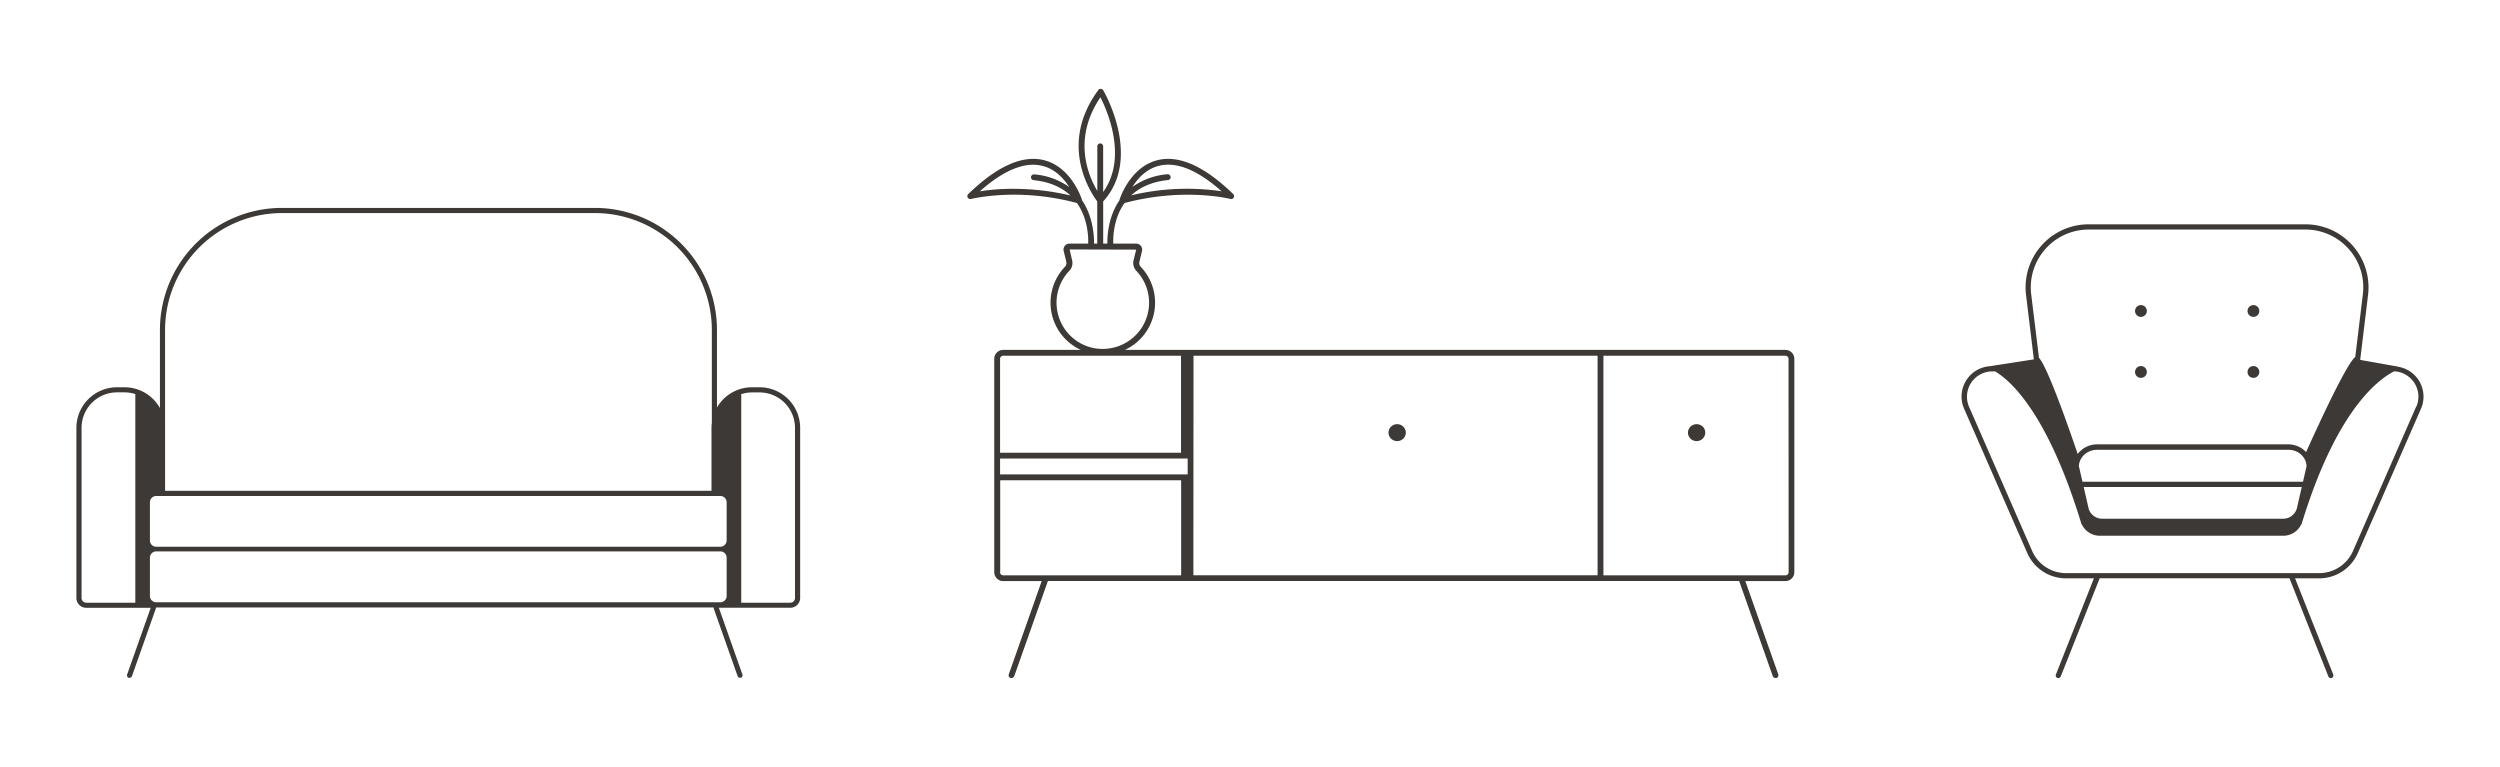 <svg xmlns="http://www.w3.org/2000/svg" viewBox="0 0 788.94 242.04"><defs><style>.cls-1{fill:#3d3936;}</style></defs><title>vetor 2</title><g id="OBJECTS"><path class="cls-1" d="M239.69,122.21h-2.35a12.8,12.8,0,0,0-11.08,6.39V104.14a38.53,38.53,0,0,0-38.53-38.53H89a38.53,38.53,0,0,0-38.53,38.53v24.63a12.8,12.8,0,0,0-11.18-6.56H36.93A12.82,12.82,0,0,0,24.11,135v53.71a3.1,3.1,0,0,0,3.11,3.1H47.56l-7.45,21.09a.81.81,0,0,0,.5,1,.86.86,0,0,0,.27,0,.82.82,0,0,0,.77-.55l7.54-21.35a.63.63,0,0,0,0-.3l.17,0c.14,0,.27,0,.41,0H225.22a.68.68,0,0,0,0,.28l7.54,21.35a.82.82,0,0,0,.77.55.86.86,0,0,0,.27,0,.81.81,0,0,0,.5-1l-7.45-21.09h.24l.25,0,.25,0H249.4a3.1,3.1,0,0,0,3.11-3.1V135A12.82,12.82,0,0,0,239.69,122.21ZM49.31,156.52h178a2,2,0,0,1,2,1.94v12.13a2,2,0,0,1-2,1.95h-178a2,2,0,0,1-2-1.95V158.46A2,2,0,0,1,49.31,156.52Zm0,17.48h178a2,2,0,0,1,2,1.94v12.13a2,2,0,0,1-2,2h-178a2,2,0,0,1-2-2V175.94A2,2,0,0,1,49.31,174Zm2.78-69.86A36.94,36.94,0,0,1,89,67.24h98.74a36.94,36.94,0,0,1,36.9,36.9v29.28a14.17,14.17,0,0,0-.11,1.6v19.87H52.1V135s0-.07,0-.11ZM25.74,188.73V135a11.2,11.2,0,0,1,11.19-11.18h2.35a11.13,11.13,0,0,1,3.62.61h-.2V190.2H27.22A1.48,1.48,0,0,1,25.74,188.73Zm225.14,0a1.47,1.47,0,0,1-1.48,1.47H233.92V124.45h-.2a11.13,11.13,0,0,1,3.62-.61h2.35A11.2,11.2,0,0,1,250.88,135Z"></path><path class="cls-1" d="M675.59,100a1.86,1.86,0,1,0-1.82-1.86A1.84,1.84,0,0,0,675.59,100Z"></path><path class="cls-1" d="M711.08,100a1.86,1.86,0,1,0-1.81-1.86A1.84,1.84,0,0,0,711.08,100Z"></path><path class="cls-1" d="M675.59,119.24a1.86,1.86,0,1,0-1.82-1.86A1.84,1.84,0,0,0,675.59,119.24Z"></path><path class="cls-1" d="M711.08,119.24a1.86,1.86,0,1,0-1.81-1.86A1.84,1.84,0,0,0,711.08,119.24Z"></path><path class="cls-1" d="M763.29,120a9.58,9.58,0,0,0-6.38-4.24l.19,0-12.28-2.19L747.3,93.1a19.91,19.91,0,0,0-19.76-22.31H659.13A19.91,19.91,0,0,0,639.37,93.1l2.47,20.31L628,115.56l.08,0A9.6,9.6,0,0,0,619.83,129l19.92,45.51a13.34,13.34,0,0,0,12.21,8h8.83l-12,30.36a.83.83,0,0,0,.46,1.07.8.8,0,0,0,.3.06.83.83,0,0,0,.77-.52l12.29-31H722.5l12.28,31a.83.83,0,0,0,.77.52.85.85,0,0,0,.31-.06.83.83,0,0,0,.46-1.07l-12.05-30.36h7.61a13.33,13.33,0,0,0,12.21-8L764,129A9.57,9.57,0,0,0,763.29,120Zm-107,25.8a4.57,4.57,0,0,1,.22-.62,3.65,3.65,0,0,1,.18-.34,5.19,5.19,0,0,1,.31-.5,2.91,2.91,0,0,1,.26-.33c.12-.14.24-.28.37-.41l.34-.3c.14-.11.27-.22.42-.32s.27-.17.41-.25a4.16,4.16,0,0,1,.47-.24l.44-.19a5.9,5.9,0,0,1,.6-.17c.13,0,.26-.07.39-.09a6.26,6.26,0,0,1,1.07-.1h60.42a6.52,6.52,0,0,1,1,.09l.29.06a5.9,5.9,0,0,1,.72.2,2.5,2.5,0,0,1,.25.09,5.62,5.62,0,0,1,.78.38l.38.26a3.33,3.33,0,0,1,.32.24,5.08,5.08,0,0,1,.43.38l.06.07a5.27,5.27,0,0,1,.86,1.17l.18.33a4.89,4.89,0,0,1,.43,1.9l-.47,2.08-.65,2.84H657.18l-1.13-4.92a4.72,4.72,0,0,1,.13-1A2.81,2.81,0,0,1,656.28,145.76Zm68.55,14.61a4.44,4.44,0,0,1-4.4,3.28H663.5a4.45,4.45,0,0,1-4.4-3.28l-1.54-6.73h68.82ZM645.47,78.59a18.25,18.25,0,0,1,13.66-6.15h68.41A18.24,18.24,0,0,1,745.66,92.9l-2.4,19.76c-2.67,2-11.37,20.82-15.51,30l-.09-.08a8.07,8.07,0,0,0-.87-.78c-.1-.07-.19-.16-.3-.23a7,7,0,0,0-.93-.53c-.13-.06-.25-.14-.39-.2a7.13,7.13,0,0,0-1-.33c-.13,0-.26-.09-.4-.12a7.81,7.81,0,0,0-1.54-.16H661.76a8.08,8.08,0,0,0-1.31.12l-.3.06a7.25,7.25,0,0,0-1.15.33l-.3.14a6.15,6.15,0,0,0-.85.43,2.4,2.4,0,0,0-.27.16,6.61,6.61,0,0,0-.89.69,2.84,2.84,0,0,0-.26.24,7.79,7.79,0,0,0-.76.86h0c-2.38-7-9.39-27.27-12.22-30.35L641,92.9A18.24,18.24,0,0,1,645.47,78.59Zm117,49.77-19.92,45.51a11.68,11.68,0,0,1-10.7,7H652a11.68,11.68,0,0,1-10.7-7l-19.92-45.51a8,8,0,0,1,7.3-11.16l.83,0h.09c4.76,2.81,16.58,13,27.29,48.27h.07a6.31,6.31,0,0,0,5.74,3.6h57.79a6.29,6.29,0,0,0,5.73-3.6h.08c10.83-35.6,23.93-45.6,29.24-48.29a8,8,0,0,1,7,11.15Z"></path><path class="cls-1" d="M563.42,110.42H355a16.43,16.43,0,0,0,5-26.22,1.72,1.72,0,0,1-.42-1.62l.81-3.37a1.89,1.89,0,0,0-1.83-2.33h-7.24c-.07-2.12.09-7.95,3.55-12.81,18.79-5,33.32-1.31,33.47-1.27a.93.93,0,0,0,1-.44.91.91,0,0,0-.16-1.11c-9.09-8.82-17.13-12.41-23.93-10.7-8.61,2.18-11.81,12-11.95,12.46a.75.75,0,0,0,0,.15c-3.59,5.22-3.88,11.37-3.84,13.72h-1.32V63.57c12.48-13.76.16-34.87,0-35.09a.92.92,0,0,0-.75-.44.88.88,0,0,0-.78.37c-12.89,17.44-2,32.93-.35,35.14V76.88h-1c0-2.35-.25-8.5-3.83-13.72,0,0,0-.1,0-.15-.13-.42-3.33-10.28-11.95-12.46-6.79-1.71-14.84,1.88-23.93,10.7a.93.93,0,0,0-.16,1.11,1,1,0,0,0,1,.44c.14,0,14.68-3.77,33.47,1.27,3.45,4.86,3.62,10.69,3.55,12.81h-5.91a1.87,1.87,0,0,0-1.48.72,1.9,1.9,0,0,0-.35,1.61l.82,3.37a1.69,1.69,0,0,1-.41,1.6,16.39,16.39,0,0,0,5,26.24H316.59a2.83,2.83,0,0,0-2.83,2.82v67.32a2.83,2.83,0,0,0,2.83,2.82h12.14l-10.38,29.4a.92.92,0,0,0,.56,1.18,1,1,0,0,0,.3,0,.93.93,0,0,0,.87-.61l10.61-30H548.83l10.61,30a.91.91,0,0,0,.86.61,1.06,1.06,0,0,0,.31,0,.92.92,0,0,0,.56-1.18l-10.39-29.4h12.64a2.83,2.83,0,0,0,2.83-2.82V113.24A2.83,2.83,0,0,0,563.42,110.42ZM365.7,52.33a12,12,0,0,1,2.95-.36c4.91,0,10.57,2.81,16.87,8.4A75.44,75.44,0,0,0,357,61.64c2.56-2.39,6.26-4.26,11.61-4.82a.92.92,0,0,0-.19-1.83,22,22,0,0,0-11.06,4C359,56.34,361.71,53.34,365.7,52.33ZM347.27,30.7c2.22,4.38,8.62,19.1.86,29.9V46.18a.92.92,0,0,0-1.84,0V60.25C343.4,55.41,338.42,43.76,347.27,30.7ZM309.21,60.37c7.61-6.74,14.27-9.44,19.82-8,4,1,6.69,4,8.39,6.66a21.94,21.94,0,0,0-11.06-4,.93.93,0,0,0-1,.82.92.92,0,0,0,.82,1c5.35.56,9.06,2.43,11.62,4.83a79,79,0,0,0-17.89-2.09A66.77,66.77,0,0,0,309.21,60.37ZM333.8,98.82a14.53,14.53,0,0,1,3.67-13.37,3.56,3.56,0,0,0,.86-3.31l-.78-3.42,21,.06-.82,3.36a3.59,3.59,0,0,0,.87,3.33,14.57,14.57,0,0,1-1.24,21.26,14.75,14.75,0,0,1-12.11,3.13A14.55,14.55,0,0,1,333.8,98.82Zm41,45.89v5H315.6v-5Zm1.84-32.45H504.16v69.28H376.6Zm-60,0H372.7v30.61H315.6V113.24A1,1,0,0,1,316.59,112.26Zm-1,68.3v-29h57.1v30H316.59A1,1,0,0,1,315.6,180.56Zm248.81,0a1,1,0,0,1-1,1H506V112.26h57.42a1,1,0,0,1,1,1Z"></path><ellipse class="cls-1" cx="440.91" cy="136.53" rx="2.74" ry="2.68"></ellipse><ellipse class="cls-1" cx="535.41" cy="136.53" rx="2.74" ry="2.68"></ellipse></g></svg>